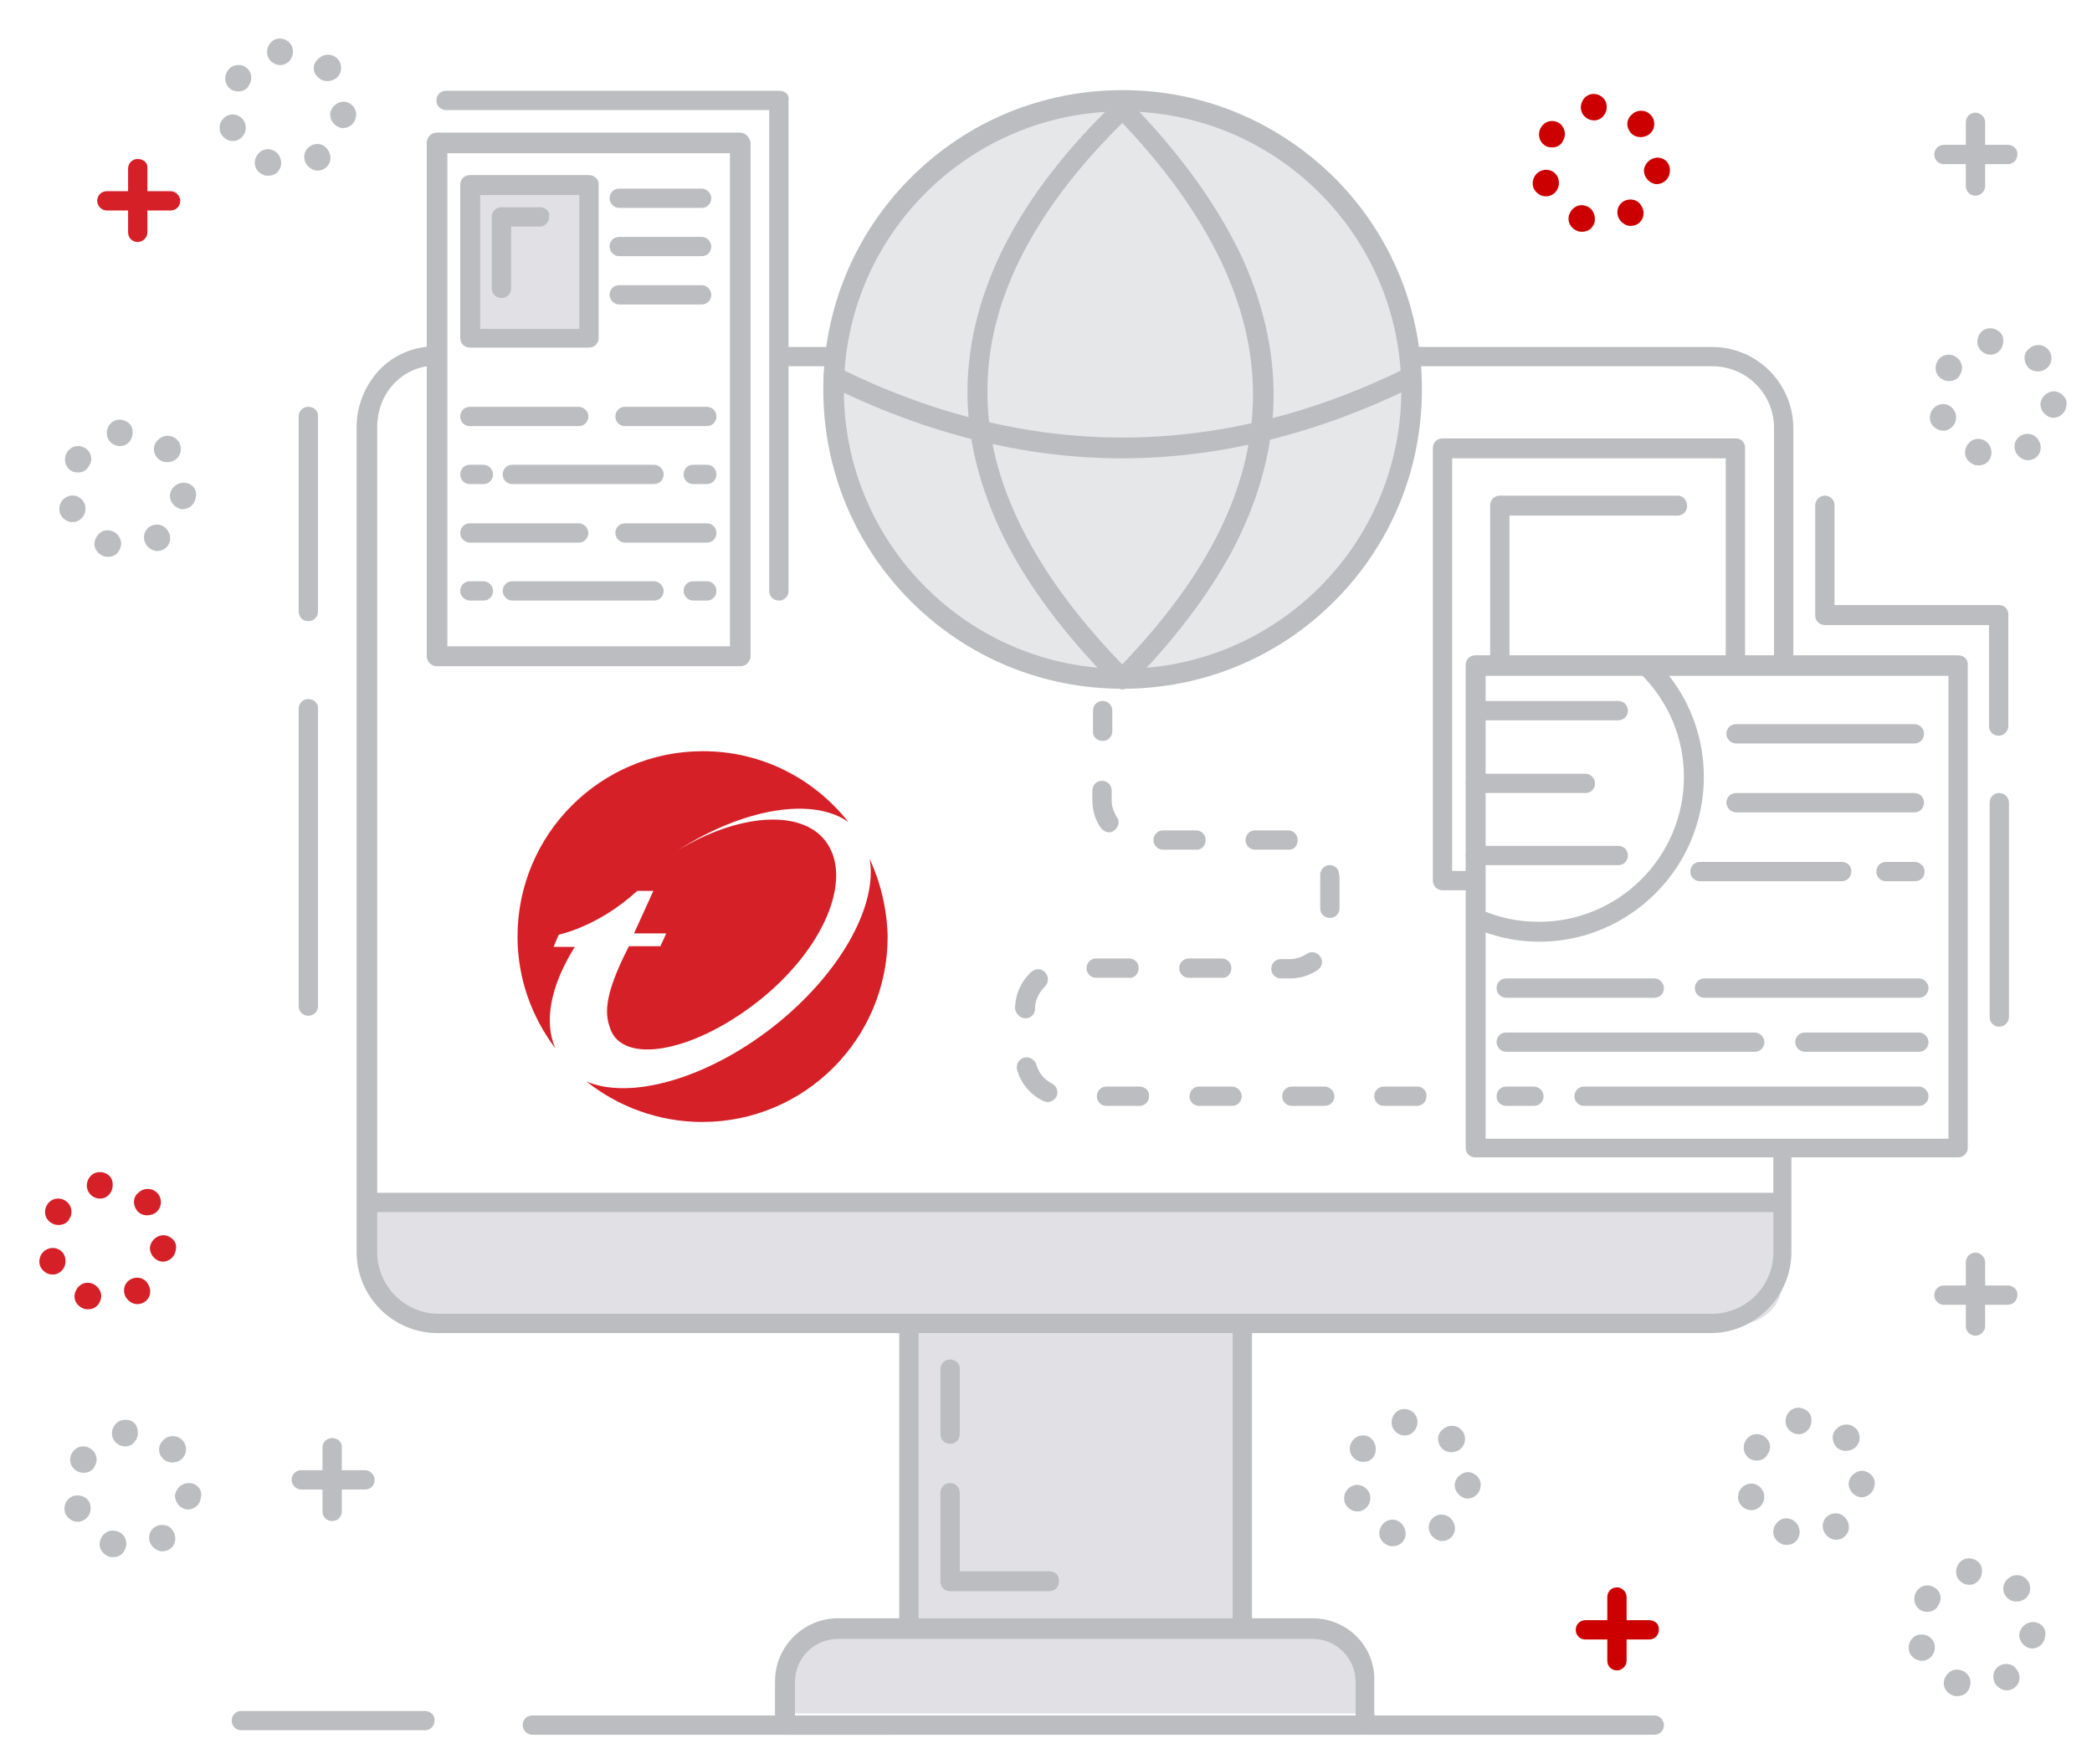 <?xml version="1.0" encoding="utf-8"?>
<!-- Generator: Adobe Illustrator 23.0.4, SVG Export Plug-In . SVG Version: 6.00 Build 0)  -->
<svg version="1.1" id="Layer_1" xmlns="http://www.w3.org/2000/svg" xmlns:xlink="http://www.w3.org/1999/xlink" x="0px" y="0px"
	 width="325px" height="274px" viewBox="0 0 325 274" enable-background="new 0 0 325 274" xml:space="preserve">
<g>
	<g>
		<rect x="73" y="28.8" fill="#E1E1E5" width="18.5" height="23.8"/>
	</g>
	<g>
		<circle fill="#E6E7E8" cx="174.4" cy="60.5" r="44.9"/>
	</g>
	<g>
		<path fill="#E1E1E5" d="M58.1,199.2c0,3.5,2.9,6.4,6.4,6.4h206c3.5,0,6.4-2.9,6.4-6.4v-11.5H58.1V199.2z"/>
	</g>
	<g>
		<rect x="142" y="207.1" fill="#E1E1E5" width="51.6" height="44.6"/>
	</g>
	<g>
		<path fill="#E1E1E5" d="M204.6,251.7h-73.7c-4.5,0-8.1,3.6-8.1,8.1v6.4h90v-6.4C212.8,255.3,209.1,251.7,204.6,251.7z"/>
	</g>
	<g>
		<path fill="#BCBDC0" d="M303.8,55.4c-1-0.6-2.2-0.3-2.8,0.7c-0.6,1-0.3,2.2,0.7,2.8c0.3,0.2,0.7,0.3,1.1,0.3c0.7,0,1.4-0.3,1.7-1
			C305.1,57.3,304.8,56,303.8,55.4z"/>
		<path fill="#BCBDC0" d="M301.2,62.9c-1.1,0.4-1.6,1.5-1.3,2.6c0.3,0.8,1.1,1.4,1.9,1.4c0.2,0,0.5,0,0.7-0.1
			c1.1-0.4,1.6-1.5,1.3-2.6C303.4,63.1,302.3,62.5,301.2,62.9z"/>
		<path fill="#BCBDC0" d="M315.1,57.1C315.1,57.1,315.1,57.1,315.1,57.1c0.4,0.4,0.9,0.6,1.5,0.6c0.5,0,1.1-0.2,1.5-0.6
			c0.8-0.8,0.8-2.1,0-2.9c0,0,0,0,0,0c0,0,0,0,0,0c0,0,0,0,0,0c-0.8-0.8-2.1-0.8-2.9,0C314.3,54.9,314.3,56.2,315.1,57.1
			C315.1,57,315.1,57,315.1,57.1z"/>
		<path fill="#BCBDC0" d="M319.3,60.8c-1.1-0.1-2.1,0.7-2.3,1.8c-0.1,1.1,0.7,2.1,1.8,2.3c0.1,0,0.2,0,0.2,0c1,0,1.9-0.8,2-1.8
			C321.3,62,320.4,61,319.3,60.8z"/>
		<path fill="#BCBDC0" d="M313.9,67.7L313.9,67.7c-1,0.6-1.2,1.9-0.6,2.8c0.4,0.6,1.1,1,1.7,1c0.4,0,0.8-0.1,1.1-0.3
			c1-0.6,1.2-1.9,0.6-2.8C316.1,67.4,314.9,67.1,313.9,67.7z"/>
		<path fill="#BCBDC0" d="M308,68.3c-1.1-0.4-2.2,0.2-2.6,1.3c-0.4,1.1,0.2,2.2,1.3,2.6c0.2,0.1,0.5,0.1,0.7,0.1
			c0.9,0,1.6-0.5,1.9-1.4C309.6,69.9,309.1,68.7,308,68.3z"/>
		<path fill="#BCBDC0" d="M309,51c-1.1,0.1-1.9,1.1-1.8,2.3c0.1,1,1,1.8,2,1.8c0.1,0,0.2,0,0.2,0h0c1.1-0.1,1.9-1.1,1.8-2.3
			C311.2,51.7,310.1,50.9,309,51z"/>
	</g>
	<g>
		<path fill="#CC0000" d="M242.2,19.1c-1-0.6-2.2-0.3-2.8,0.7c-0.6,1-0.3,2.2,0.6,2.8c0.3,0.2,0.7,0.3,1.1,0.3c0.7,0,1.4-0.3,1.7-1
			C243.4,20.9,243.1,19.7,242.2,19.1z"/>
		<path fill="#CC0000" d="M253.4,20.7c0.4,0.4,0.9,0.6,1.5,0.6c0.5,0,1.1-0.2,1.5-0.6c0.8-0.8,0.8-2.1,0-2.9c0,0,0,0,0,0
			c0,0,0,0,0,0c-0.8-0.8-2.1-0.8-2.9,0C252.6,18.6,252.6,19.8,253.4,20.7C253.4,20.7,253.4,20.7,253.4,20.7z"/>
		<path fill="#CC0000" d="M239.5,26.5c-1.1,0.4-1.6,1.5-1.3,2.6c0.3,0.8,1.1,1.4,1.9,1.4c0.2,0,0.5,0,0.7-0.1
			c1.1-0.4,1.6-1.5,1.3-2.6C241.8,26.7,240.6,26.1,239.5,26.5z"/>
		<path fill="#CC0000" d="M246.4,32c-1.1-0.4-2.2,0.2-2.6,1.3c-0.4,1.1,0.2,2.2,1.3,2.6c0.2,0.1,0.5,0.1,0.7,0.1
			c0.9,0,1.6-0.5,1.9-1.4C248,33.5,247.4,32.3,246.4,32z"/>
		<path fill="#CC0000" d="M247.4,14.6c-1.1,0.1-1.9,1.1-1.8,2.3c0.1,1,1,1.8,2,1.8c0.1,0,0.2,0,0.2,0c1.1-0.1,1.9-1.1,1.8-2.3
			C249.5,15.3,248.5,14.5,247.4,14.6z"/>
		<path fill="#CC0000" d="M257.7,24.5c-1.1-0.1-2.1,0.7-2.3,1.8c-0.1,1.1,0.7,2.1,1.8,2.3c0.1,0,0.2,0,0.2,0c1,0,1.9-0.8,2-1.8
			C259.6,25.6,258.8,24.6,257.7,24.5z"/>
		<path fill="#CC0000" d="M252.2,31.3L252.2,31.3c-1,0.6-1.2,1.9-0.6,2.8c0.4,0.6,1.1,1,1.7,1c0.4,0,0.8-0.1,1.1-0.3
			c1-0.6,1.2-1.9,0.6-2.8C254.5,31,253.2,30.7,252.2,31.3z"/>
	</g>
	<g>
		<path fill="#BCBDC0" d="M38.1,10.4c-1-0.6-2.2-0.3-2.8,0.7c-0.6,1-0.3,2.2,0.6,2.8c0.3,0.2,0.7,0.3,1.1,0.3c0.7,0,1.4-0.3,1.7-1
			C39.3,12.3,39.1,11,38.1,10.4z"/>
		<path fill="#BCBDC0" d="M35.5,17.9c-1.1,0.4-1.6,1.5-1.3,2.6c0.3,0.8,1.1,1.4,1.9,1.4c0.2,0,0.5,0,0.7-0.1
			c1.1-0.4,1.6-1.5,1.3-2.6C37.7,18.1,36.5,17.5,35.5,17.9z"/>
		<path fill="#BCBDC0" d="M49.4,12C49.4,12,49.4,12,49.4,12c0.4,0.4,0.9,0.6,1.5,0.6c0.5,0,1.1-0.2,1.5-0.6c0.8-0.8,0.8-2.1,0-2.9
			c0,0,0,0,0,0c0,0,0,0,0,0c-0.8-0.8-2.1-0.8-2.9,0C48.5,9.9,48.5,11.2,49.4,12C49.4,12,49.4,12,49.4,12z"/>
		<path fill="#BCBDC0" d="M43.3,6c-1.1,0.1-1.9,1.1-1.8,2.3c0.1,1,1,1.8,2,1.8c0.1,0,0.2,0,0.2,0c1.1-0.1,1.9-1.1,1.8-2.3
			C45.4,6.7,44.4,5.9,43.3,6z"/>
		<path fill="#BCBDC0" d="M53.6,15.8c-1.1-0.1-2.1,0.7-2.3,1.8h0c-0.1,1.1,0.7,2.1,1.8,2.3c0.1,0,0.2,0,0.2,0c1,0,1.9-0.8,2-1.8
			C55.5,17,54.7,16,53.6,15.8z"/>
		<path fill="#BCBDC0" d="M42.3,23.3c-1.1-0.4-2.2,0.2-2.6,1.3c-0.4,1.1,0.2,2.2,1.3,2.6c0.2,0.1,0.5,0.1,0.7,0.1
			c0.9,0,1.6-0.5,1.9-1.4C43.9,24.9,43.4,23.7,42.3,23.3z"/>
		<path fill="#BCBDC0" d="M48.2,22.7L48.2,22.7c-1,0.6-1.2,1.9-0.6,2.8c0.4,0.6,1.1,1,1.7,1c0.4,0,0.8-0.1,1.1-0.3
			c1-0.6,1.2-1.9,0.6-2.8C50.4,22.3,49.1,22.1,48.2,22.7z"/>
	</g>
	<g>
		<path fill="#BCBDC0" d="M13.2,69.6c-1-0.6-2.2-0.3-2.8,0.7c-0.6,1-0.3,2.2,0.6,2.8c0.3,0.2,0.7,0.3,1.1,0.3c0.7,0,1.4-0.3,1.7-1
			C14.5,71.5,14.2,70.2,13.2,69.6z"/>
		<path fill="#BCBDC0" d="M10.6,77.1c-1.1,0.4-1.6,1.5-1.3,2.6c0.3,0.8,1.1,1.4,1.9,1.4c0.2,0,0.5,0,0.7-0.1
			c1.1-0.4,1.6-1.5,1.3-2.6C12.8,77.3,11.7,76.7,10.6,77.1z"/>
		<path fill="#BCBDC0" d="M24.5,71.2C24.5,71.2,24.5,71.2,24.5,71.2C24.5,71.2,24.5,71.2,24.5,71.2c0.4,0.4,0.9,0.6,1.5,0.6
			c0.5,0,1.1-0.2,1.5-0.6c0.8-0.8,0.8-2.1,0-2.9c0,0,0,0,0,0c0,0,0,0,0,0c-0.8-0.8-2.1-0.8-2.9,0C23.7,69.1,23.7,70.4,24.5,71.2
			C24.5,71.2,24.5,71.2,24.5,71.2z"/>
		<path fill="#BCBDC0" d="M17.4,82.5c-1.1-0.4-2.2,0.2-2.6,1.3c-0.4,1.1,0.2,2.2,1.3,2.6c0.2,0.1,0.5,0.1,0.7,0.1
			c0.9,0,1.6-0.5,1.9-1.4C19.1,84.1,18.5,82.9,17.4,82.5z"/>
		<path fill="#BCBDC0" d="M28.7,75c-1.1-0.1-2.1,0.7-2.3,1.8c-0.1,1.1,0.7,2.1,1.8,2.3c0.1,0,0.2,0,0.2,0c1,0,1.9-0.8,2-1.8
			C30.7,76.1,29.9,75.1,28.7,75z"/>
		<path fill="#BCBDC0" d="M18.4,65.2c-1.1,0.1-1.9,1.1-1.8,2.3c0.1,1,1,1.8,2,1.8c0.1,0,0.2,0,0.2,0c1.1-0.1,1.9-1.1,1.8-2.3
			C20.6,65.9,19.5,65.1,18.4,65.2z"/>
		<path fill="#BCBDC0" d="M23.3,81.8c-1,0.6-1.2,1.9-0.6,2.8c0.4,0.6,1.1,1,1.7,1c0.4,0,0.8-0.1,1.1-0.3c1-0.6,1.2-1.9,0.6-2.8
			C25.5,81.5,24.3,81.2,23.3,81.8z"/>
	</g>
	<g>
		<path fill="#BCBDC0" d="M210.2,230.8c-1.1,0.4-1.6,1.5-1.3,2.6c0.3,0.8,1.1,1.4,1.9,1.4c0.2,0,0.5,0,0.7-0.1
			c1.1-0.4,1.6-1.5,1.3-2.6C212.4,231,211.2,230.4,210.2,230.8z"/>
		<path fill="#BCBDC0" d="M212.8,223.3c-1-0.6-2.2-0.3-2.8,0.7c-0.6,1-0.3,2.2,0.7,2.8c0.3,0.2,0.7,0.3,1.1,0.3c0.7,0,1.4-0.3,1.7-1
			C214,225.2,213.7,223.9,212.8,223.3z"/>
		<path fill="#BCBDC0" d="M224,225c0.4,0.4,0.9,0.6,1.5,0.6c0.5,0,1.1-0.2,1.5-0.6c0.8-0.8,0.8-2.1,0-2.9c0,0,0,0,0,0c0,0,0,0,0,0
			c0,0,0,0,0,0c-0.8-0.8-2.1-0.8-2.9,0C223.2,222.8,223.2,224.1,224,225C224,224.9,224,224.9,224,225z"/>
		<path fill="#BCBDC0" d="M218,218.9c-1.1,0.1-1.9,1.1-1.8,2.3c0.1,1,1,1.8,2,1.8c0.1,0,0.2,0,0.2,0c1.1-0.1,1.9-1.1,1.8-2.3
			C220.1,219.6,219.1,218.8,218,218.9z"/>
		<path fill="#BCBDC0" d="M217,236.2c-1.1-0.4-2.2,0.2-2.6,1.3c-0.4,1.1,0.2,2.2,1.3,2.6c0.2,0.1,0.5,0.1,0.7,0.1
			c0.9,0,1.6-0.5,1.9-1.4C218.6,237.8,218,236.6,217,236.2z"/>
		<path fill="#BCBDC0" d="M228.3,228.7c-1.1-0.1-2.1,0.7-2.3,1.8c-0.1,1.1,0.7,2.1,1.8,2.3c0.1,0,0.2,0,0.2,0c1,0,1.9-0.8,2-1.8
			C230.2,229.9,229.4,228.9,228.3,228.7z"/>
		<path fill="#BCBDC0" d="M222.9,235.6c-1,0.6-1.2,1.9-0.6,2.8c0.4,0.6,1.1,1,1.7,1c0.4,0,0.8-0.1,1.1-0.3c1-0.6,1.2-1.9,0.6-2.8
			C225.1,235.3,223.8,235,222.9,235.6z"/>
	</g>
	<g>
		<path fill="#BCBDC0" d="M300.5,246.6c-1-0.6-2.2-0.3-2.8,0.7c-0.6,1-0.3,2.2,0.6,2.8c0.3,0.2,0.7,0.3,1.1,0.3c0.7,0,1.4-0.3,1.7-1
			C301.8,248.4,301.5,247.2,300.5,246.6z"/>
		<path fill="#BCBDC0" d="M297.9,254c-1.1,0.4-1.6,1.5-1.3,2.6c0.3,0.8,1.1,1.4,1.9,1.4c0.2,0,0.5,0,0.7-0.1
			c1.1-0.4,1.6-1.5,1.3-2.6C300.1,254.2,299,253.7,297.9,254z"/>
		<path fill="#BCBDC0" d="M316,252c-1.1-0.1-2.1,0.7-2.3,1.8h0c-0.1,1.1,0.7,2.1,1.8,2.3c0.1,0,0.2,0,0.2,0c1,0,1.9-0.8,2-1.8
			C318,253.1,317.2,252.1,316,252z"/>
		<path fill="#BCBDC0" d="M311.8,248.2c0.4,0.4,0.9,0.6,1.5,0.6c0.5,0,1.1-0.2,1.5-0.6c0.8-0.8,0.8-2.1,0-2.9c0,0,0,0,0,0
			c0,0,0,0,0,0c-0.8-0.8-2.1-0.8-2.9,0C311,246.1,311,247.4,311.8,248.2C311.8,248.2,311.8,248.2,311.8,248.2z"/>
		<path fill="#BCBDC0" d="M310.6,258.8c-1,0.6-1.2,1.9-0.6,2.8c0.4,0.6,1.1,1,1.7,1c0.4,0,0.8-0.1,1.1-0.3c1-0.6,1.2-1.9,0.6-2.8
			C312.8,258.5,311.6,258.2,310.6,258.8z"/>
		<path fill="#BCBDC0" d="M304.7,259.5L304.7,259.5c-1.1-0.4-2.2,0.2-2.6,1.3c-0.4,1.1,0.2,2.2,1.3,2.6c0.2,0.1,0.5,0.1,0.7,0.1
			c0.9,0,1.6-0.5,1.9-1.4C306.4,261,305.8,259.8,304.7,259.5z"/>
		<path fill="#BCBDC0" d="M305.7,242.1c-1.1,0.1-1.9,1.1-1.8,2.3c0.1,1,1,1.8,2,1.8c0.1,0,0.2,0,0.2,0h0c1.1-0.1,1.9-1.1,1.8-2.3
			C307.9,242.8,306.8,242,305.7,242.1z"/>
	</g>
	<g>
		<path fill="#BCBDC0" d="M271.4,230.6c-1.1,0.4-1.6,1.5-1.3,2.6c0.3,0.8,1.1,1.4,1.9,1.4c0.2,0,0.5,0,0.7-0.1
			c1.1-0.4,1.6-1.5,1.3-2.6C273.6,230.8,272.5,230.2,271.4,230.6z"/>
		<path fill="#BCBDC0" d="M278.2,236c-1.1-0.4-2.2,0.2-2.6,1.3c-0.4,1.1,0.2,2.2,1.3,2.6c0.2,0.1,0.5,0.1,0.7,0.1
			c0.9,0,1.6-0.5,1.9-1.4C279.8,237.6,279.3,236.4,278.2,236z"/>
		<path fill="#BCBDC0" d="M285.3,224.8c0.4,0.4,0.9,0.6,1.5,0.6c0.5,0,1.1-0.2,1.5-0.6c0.8-0.8,0.8-2.1,0-2.9c0,0,0,0,0,0
			c0,0,0,0,0,0c-0.8-0.8-2.1-0.8-2.9,0C284.5,222.6,284.5,223.9,285.3,224.8C285.3,224.7,285.3,224.8,285.3,224.8z"/>
		<path fill="#BCBDC0" d="M274,223.1c-1-0.6-2.2-0.3-2.8,0.7c-0.6,1-0.3,2.2,0.6,2.8c0.3,0.2,0.7,0.3,1.1,0.3c0.7,0,1.4-0.3,1.7-1
			C275.3,225,275,223.7,274,223.1z"/>
		<path fill="#BCBDC0" d="M289.5,228.5c-1.1-0.1-2.1,0.7-2.3,1.8c-0.1,1.1,0.7,2.1,1.8,2.3c0.1,0,0.2,0,0.2,0c1,0,1.9-0.8,2-1.8
			C291.5,229.7,290.6,228.7,289.5,228.5z"/>
		<path fill="#BCBDC0" d="M279.2,218.7c-1.1,0.1-1.9,1.1-1.8,2.3c0.1,1,1,1.8,2,1.8c0.1,0,0.2,0,0.2,0c1.1-0.1,1.9-1.1,1.8-2.3
			C281.4,219.4,280.3,218.6,279.2,218.7z"/>
		<path fill="#BCBDC0" d="M284.1,235.4L284.1,235.4c-1,0.6-1.2,1.9-0.6,2.8c0.4,0.6,1.1,1,1.7,1c0.4,0,0.8-0.1,1.1-0.3
			c1-0.6,1.2-1.9,0.6-2.8C286.3,235.1,285.1,234.8,284.1,235.4z"/>
	</g>
	<g>
		<path fill="#BCBDC0" d="M14,225c-1-0.6-2.2-0.3-2.8,0.7c-0.6,1-0.3,2.2,0.7,2.8c0.3,0.2,0.7,0.3,1.1,0.3c0.7,0,1.4-0.3,1.7-1
			C15.3,226.8,15,225.6,14,225z"/>
		<path fill="#BCBDC0" d="M25.3,226.6C25.3,226.6,25.3,226.6,25.3,226.6c0.4,0.4,0.9,0.6,1.5,0.6c0.5,0,1.1-0.2,1.5-0.6
			c0.8-0.8,0.8-2.1,0-2.9c0,0,0,0,0,0c0,0,0,0,0,0c-0.8-0.8-2.1-0.8-2.9,0C24.5,224.5,24.5,225.8,25.3,226.6
			C25.3,226.6,25.3,226.6,25.3,226.6z"/>
		<path fill="#BCBDC0" d="M11.4,232.4c-1.1,0.4-1.6,1.5-1.3,2.6c0.3,0.8,1.1,1.4,1.9,1.4c0.2,0,0.5,0,0.7-0.1
			c1.1-0.4,1.6-1.5,1.3-2.6C13.7,232.6,12.5,232.1,11.4,232.4z"/>
		<path fill="#BCBDC0" d="M18.2,237.9c-1.1-0.4-2.2,0.2-2.6,1.3c-0.4,1.1,0.2,2.2,1.3,2.6c0.2,0.1,0.5,0.1,0.7,0.1
			c0.9,0,1.6-0.5,1.9-1.4C19.9,239.4,19.3,238.2,18.2,237.9z"/>
		<path fill="#BCBDC0" d="M29.5,230.4c-1.1-0.1-2.1,0.7-2.3,1.8c-0.1,1.1,0.7,2.1,1.8,2.3c0.1,0,0.2,0,0.2,0c1,0,1.9-0.8,2-1.8
			C31.5,231.5,30.7,230.5,29.5,230.4z"/>
		<path fill="#BCBDC0" d="M24.1,237.2c-1,0.6-1.2,1.9-0.6,2.8c0.4,0.6,1.1,1,1.7,1c0.4,0,0.8-0.1,1.1-0.3c1-0.6,1.2-1.9,0.6-2.8
			C26.4,236.9,25.1,236.6,24.1,237.2z"/>
		<path fill="#BCBDC0" d="M19.2,220.6c-1.1,0.1-1.9,1.1-1.8,2.3c0.1,1,1,1.8,2,1.8c0.1,0,0.2,0,0.2,0h0c1.1-0.1,1.9-1.1,1.8-2.3
			C21.4,221.2,20.4,220.4,19.2,220.6z"/>
	</g>
	<g>
		<path fill="#D62027" d="M7.5,194c-1.1,0.4-1.6,1.5-1.3,2.6c0.3,0.8,1.1,1.4,1.9,1.4c0.2,0,0.5,0,0.7-0.1c1.1-0.4,1.6-1.5,1.3-2.6
			C9.8,194.2,8.6,193.6,7.5,194z"/>
		<path fill="#D62027" d="M21.4,188.2C21.4,188.2,21.4,188.2,21.4,188.2c0.4,0.4,0.9,0.6,1.5,0.6c0.5,0,1.1-0.2,1.5-0.6
			c0.8-0.8,0.8-2.1,0-2.9c0,0,0,0,0,0c0,0,0,0,0,0c-0.8-0.8-2.1-0.8-2.9,0C20.6,186,20.6,187.3,21.4,188.2
			C21.4,188.2,21.4,188.2,21.4,188.2z"/>
		<path fill="#D62027" d="M10.1,186.5c-1-0.6-2.2-0.3-2.8,0.7c-0.6,1-0.3,2.2,0.7,2.8c0.3,0.2,0.7,0.3,1.1,0.3c0.7,0,1.4-0.3,1.7-1
			C11.4,188.4,11.1,187.1,10.1,186.5z"/>
		<path fill="#D62027" d="M25.6,191.9c-1.1-0.1-2.1,0.7-2.3,1.8c-0.1,1.1,0.7,2.1,1.8,2.3c0.1,0,0.2,0,0.2,0c1,0,1.9-0.8,2-1.8
			C27.6,193.1,26.8,192.1,25.6,191.9z"/>
		<path fill="#D62027" d="M20.2,198.8L20.2,198.8c-1,0.6-1.2,1.9-0.6,2.8c0.4,0.6,1.1,1,1.7,1c0.4,0,0.8-0.1,1.1-0.3
			c1-0.6,1.2-1.9,0.6-2.8C22.5,198.5,21.2,198.2,20.2,198.8z"/>
		<path fill="#D62027" d="M15.3,182.1c-1.1,0.1-1.9,1.1-1.8,2.3c0.1,1,1,1.8,2,1.8c0.1,0,0.2,0,0.2,0h0c1.1-0.1,1.9-1.1,1.8-2.3
			C17.5,182.8,16.5,182,15.3,182.1z"/>
		<path fill="#D62027" d="M14.3,199.4c-1.1-0.4-2.2,0.2-2.6,1.3c-0.4,1.1,0.2,2.2,1.3,2.6c0.2,0.1,0.5,0.1,0.7,0.1
			c0.9,0,1.6-0.5,1.9-1.4C16,201,15.4,199.8,14.3,199.4z"/>
	</g>
	<g>
		<g>
			<path fill="#BCBDC0" d="M306.9,17.5c-0.9,0-1.5,0.7-1.5,1.5v9.9c0,0.9,0.7,1.5,1.5,1.5s1.5-0.7,1.5-1.5V19
				C308.4,18.2,307.7,17.5,306.9,17.5z"/>
		</g>
		<g>
			<path fill="#BCBDC0" d="M311.9,22.5h-9.9c-0.9,0-1.5,0.7-1.5,1.5c0,0.9,0.7,1.5,1.5,1.5h9.9c0.9,0,1.5-0.7,1.5-1.5
				C313.5,23.2,312.8,22.5,311.9,22.5z"/>
		</g>
	</g>
	<g>
		<g>
			<path fill="#BCBDC0" d="M51.6,223.4c-0.9,0-1.5,0.7-1.5,1.5v9.9c0,0.9,0.7,1.5,1.5,1.5c0.9,0,1.5-0.7,1.5-1.5v-9.9
				C53.2,224.1,52.5,223.4,51.6,223.4z"/>
		</g>
		<g>
			<path fill="#BCBDC0" d="M56.7,228.4h-9.9c-0.9,0-1.5,0.7-1.5,1.5s0.7,1.5,1.5,1.5h9.9c0.9,0,1.5-0.7,1.5-1.5
				S57.5,228.4,56.7,228.4z"/>
		</g>
	</g>
	<g>
		<g>
			<path fill="#D62027" d="M21.4,24.7c-0.9,0-1.5,0.7-1.5,1.5v9.9c0,0.9,0.7,1.5,1.5,1.5s1.5-0.7,1.5-1.5v-9.9
				C23,25.3,22.3,24.7,21.4,24.7z"/>
		</g>
		<g>
			<path fill="#D62027" d="M26.5,29.7h-9.9c-0.9,0-1.5,0.7-1.5,1.5s0.7,1.5,1.5,1.5h9.9c0.9,0,1.5-0.7,1.5-1.5S27.3,29.7,26.5,29.7z
				"/>
		</g>
	</g>
	<g>
		<g>
			<path fill="#CC0000" d="M251.2,246.6c-0.9,0-1.5,0.7-1.5,1.5v9.9c0,0.9,0.7,1.5,1.5,1.5s1.5-0.7,1.5-1.5v-9.9
				C252.7,247.3,252,246.6,251.2,246.6z"/>
		</g>
		<g>
			<path fill="#CC0000" d="M256.2,251.7h-9.9c-0.9,0-1.5,0.7-1.5,1.5c0,0.9,0.7,1.5,1.5,1.5h9.9c0.9,0,1.5-0.7,1.5-1.5
				C257.8,252.3,257.1,251.7,256.2,251.7z"/>
		</g>
	</g>
	<g>
		<g>
			<path fill="#BCBDC0" d="M306.9,194.6c-0.9,0-1.5,0.7-1.5,1.5v9.9c0,0.9,0.7,1.5,1.5,1.5s1.5-0.7,1.5-1.5v-9.9
				C308.4,195.3,307.7,194.6,306.9,194.6z"/>
		</g>
		<g>
			<path fill="#BCBDC0" d="M311.9,199.7h-9.9c-0.9,0-1.5,0.7-1.5,1.5c0,0.9,0.7,1.5,1.5,1.5h9.9c0.9,0,1.5-0.7,1.5-1.5
				C313.5,200.4,312.8,199.7,311.9,199.7z"/>
		</g>
	</g>
	<g>
		<path fill="#BCBDC0" d="M251.4,108.9h-22c-0.9,0-1.5,0.7-1.5,1.5c0,0.9,0.7,1.5,1.5,1.5h22c0.9,0,1.5-0.7,1.5-1.5
			C252.9,109.6,252.3,108.9,251.4,108.9z"/>
	</g>
	<g>
		<path fill="#BCBDC0" d="M297.4,112.5h-27.7c-0.9,0-1.5,0.7-1.5,1.5s0.7,1.5,1.5,1.5h27.7c0.9,0,1.5-0.7,1.5-1.5
			S298.3,112.5,297.4,112.5z"/>
	</g>
	<g>
		<g>
			<path fill="#BCBDC0" d="M174.4,14c-12.4,0-24.1,4.8-32.9,13.6c-8.8,8.8-13.6,20.5-13.6,32.9s4.8,24.1,13.6,32.9
				c8.8,8.8,20.5,13.6,32.9,13.6c12.4,0,24.1-4.8,32.9-13.6c8.8-8.8,13.6-20.5,13.6-32.9s-4.8-24.1-13.6-32.9
				C198.5,18.9,186.9,14,174.4,14z M174.4,103.9c-23.9,0-43.3-19.4-43.3-43.3s19.4-43.3,43.3-43.3s43.3,19.4,43.3,43.3
				S198.3,103.9,174.4,103.9z"/>
		</g>
		<g>
			<path fill="#BCBDC0" d="M153.4,60.4c0.1-14.1,7.5-28.4,22.1-42.4c0.6-0.6,0.6-1.6,0-2.2c-0.6-0.6-1.6-0.6-2.2,0
				c-7.6,7.3-13.3,14.7-17.1,22.1c-3.8,7.4-5.8,15-5.9,22.5c-0.1,7.7,1.9,15.5,5.7,23.2c3.8,7.6,9.6,15.3,17.3,23
				c0.3,0.3,0.7,0.5,1.1,0.5c0.4,0,0.8-0.2,1.1-0.5c0.6-0.6,0.6-1.6,0-2.2C160.7,89.5,153.2,74.7,153.4,60.4z"/>
		</g>
		<g>
			<path fill="#BCBDC0" d="M175.5,15.8c-0.6-0.6-1.6-0.6-2.2,0c-0.6,0.6-0.6,1.6,0,2.2c14.9,15.3,22.1,30.6,21.3,45.5
				c-0.7,13.6-7.7,26.9-21.3,40.8c-0.6,0.6-0.6,1.6,0,2.2c0.3,0.3,0.7,0.5,1.1,0.5c0.4,0,0.8-0.2,1.1-0.5
				c6.8-6.9,12.1-13.9,15.8-20.7c3.9-7.3,6.1-14.8,6.5-22.1c0.4-7.8-1.2-15.6-4.7-23.4C189.3,32.1,183.4,23.9,175.5,15.8z"/>
		</g>
		<g>
			<path fill="#BCBDC0" d="M218.6,57.1c-29.4,14.5-59.1,14.5-88.4,0c-0.8-0.4-1.7-0.1-2.1,0.7c-0.4,0.8-0.1,1.7,0.7,2.1
				c15.1,7.5,30.4,11.3,45.5,11.3c0,0,0,0,0,0c15.1,0,30.5-3.8,45.6-11.3c0.8-0.4,1.1-1.3,0.7-2.1C220.3,57,219.4,56.7,218.6,57.1z"
				/>
		</g>
	</g>
	<g>
		<path fill="#BCBDC0" d="M66,265.8H37.5c-0.9,0-1.5,0.7-1.5,1.5c0,0.9,0.7,1.5,1.5,1.5H66c0.9,0,1.5-0.7,1.5-1.5
			C67.6,266.5,66.9,265.8,66,265.8z"/>
	</g>
	<g>
		<path fill="#BCBDC0" d="M138.7,266.5h-56c-0.9,0-1.5,0.7-1.5,1.5s0.7,1.5,1.5,1.5h56c0.9,0,1.5-0.7,1.5-1.5
			S139.5,266.5,138.7,266.5z"/>
	</g>
	<g>
		<path fill="#BCBDC0" d="M257,266.5h-44.8c-0.9,0-1.5,0.7-1.5,1.5s0.7,1.5,1.5,1.5H257c0.9,0,1.5-0.7,1.5-1.5
			S257.8,266.5,257,266.5z"/>
	</g>
	<g>
		<g>
			<g>
				<g>
					<path fill="#BCBDC0" d="M274.9,57.6c-2.4-2.4-5.6-3.7-8.9-3.7l-45.7,0c-0.9,0-1.5,0.7-1.5,1.5c0,0.9,0.7,1.5,1.5,1.5l45.7,0
						c2.6,0,5,1,6.8,2.8c1.8,1.8,2.8,4.2,2.8,6.8l0,35.3c0,0.9,0.7,1.5,1.5,1.5c0.9,0,1.5-0.7,1.5-1.5l0-35.3
						C278.6,63.1,277.2,59.9,274.9,57.6z"/>
				</g>
				<g>
					<path fill="#BCBDC0" d="M128.6,53.9l-6,0c-0.9,0-1.5,0.7-1.5,1.5c0,0.9,0.7,1.5,1.5,1.5l6,0c0.9,0,1.5-0.7,1.5-1.5
						C130.1,54.5,129.4,53.9,128.6,53.9z"/>
				</g>
				<g>
					<path fill="#BCBDC0" d="M277,178c-0.9,0-1.5,0.7-1.5,1.5l0,15c0,2.6-1,5-2.8,6.8c-1.8,1.8-4.2,2.8-6.8,2.8l-197.7,0
						c-5.3,0-9.6-4.3-9.6-9.6l0-128.1c0-2.6,0.9-5,2.6-6.8c1.7-1.8,4-2.8,6.5-2.8c0.9,0,1.5-0.7,1.5-1.5c0-0.9-0.7-1.5-1.5-1.5
						c-3.4,0-6.5,1.3-8.8,3.7c-2.2,2.4-3.5,5.5-3.5,8.9l0,128.1c0,7,5.7,12.6,12.6,12.6l197.7,0c3.4,0,6.5-1.3,8.9-3.7
						c2.4-2.4,3.7-5.6,3.7-8.9l0-15C278.6,178.7,277.9,178,277,178z"/>
				</g>
				<g>
					<path fill="#BCBDC0" d="M276.6,185.3l-219,0c-0.9,0-1.5,0.7-1.5,1.5c0,0.9,0.7,1.5,1.5,1.5l219,0c0.9,0,1.5-0.7,1.5-1.5
						C278.1,186,277.4,185.3,276.6,185.3z"/>
				</g>
			</g>
			<g>
				<path fill="#BCBDC0" d="M203.9,251.4h-73.7c-5.4,0-9.8,4.4-9.8,9.8v6.8c0,0.9,0.7,1.5,1.5,1.5h90.1c0.9,0,1.5-0.7,1.5-1.5v-6.8
					C213.7,255.8,209.3,251.4,203.9,251.4z M210.6,266.5h-87.1v-5.2c0-3.7,3-6.7,6.7-6.7h73.7c3.7,0,6.7,3,6.7,6.7V266.5z"/>
			</g>
			<g>
				<path fill="#BCBDC0" d="M141.2,205.2c-0.9,0-1.5,0.7-1.5,1.5V253c0,0.9,0.7,1.5,1.5,1.5c0.9,0,1.5-0.7,1.5-1.5v-46.2
					C142.7,205.9,142,205.2,141.2,205.2z"/>
			</g>
			<g>
				<path fill="#BCBDC0" d="M193,205.2c-0.9,0-1.5,0.7-1.5,1.5V253c0,0.9,0.7,1.5,1.5,1.5s1.5-0.7,1.5-1.5v-46.2
					C194.5,205.9,193.9,205.2,193,205.2z"/>
			</g>
		</g>
		<g>
			<path fill="#BCBDC0" d="M147.6,211.2c-0.9,0-1.5,0.7-1.5,1.5v10.1c0,0.9,0.7,1.5,1.5,1.5c0.9,0,1.5-0.7,1.5-1.5v-10.1
				C149.2,211.9,148.5,211.2,147.6,211.2z"/>
		</g>
		<g>
			<path fill="#BCBDC0" d="M163,244.1h-13.9v-12.2c0-0.9-0.7-1.5-1.5-1.5c-0.9,0-1.5,0.7-1.5,1.5v13.8c0,0.9,0.7,1.5,1.5,1.5H163
				c0.9,0,1.5-0.7,1.5-1.5C164.6,244.7,163.9,244.1,163,244.1z"/>
		</g>
	</g>
	<g>
		<path fill="#BCBDC0" d="M163.4,168.3c-1.2-0.6-2-1.6-2.4-2.9c-0.2-0.8-1.1-1.3-1.9-1.1c-0.8,0.2-1.3,1.1-1.1,1.9
			c0.6,2.1,2,3.8,4,4.8c0.2,0.1,0.5,0.2,0.7,0.2c0.6,0,1.1-0.3,1.4-0.8C164.5,169.7,164.2,168.7,163.4,168.3z"/>
		<path fill="#BCBDC0" d="M187.3,130.5c0-0.9-0.7-1.5-1.5-1.5h-5.1c-0.9,0-1.5,0.7-1.5,1.5c0,0.9,0.7,1.5,1.5,1.5h5.1
			C186.6,132.1,187.3,131.4,187.3,130.5z"/>
		<path fill="#BCBDC0" d="M176.9,150.4c0-0.9-0.7-1.5-1.5-1.5h-5.1c-0.9,0-1.5,0.7-1.5,1.5c0,0.9,0.7,1.5,1.5,1.5h5.1
			C176.2,152,176.9,151.3,176.9,150.4z"/>
		<path fill="#BCBDC0" d="M171.3,115.1c0.9,0,1.5-0.7,1.5-1.5v-3.2c0-0.9-0.7-1.5-1.5-1.5c-0.9,0-1.5,0.7-1.5,1.5v3.2
			C169.7,114.4,170.4,115.1,171.3,115.1z"/>
		<path fill="#BCBDC0" d="M172.3,129.3c0.3,0,0.6-0.1,0.8-0.3c0.7-0.5,0.9-1.4,0.4-2.1c-0.5-0.8-0.8-1.6-0.8-2.6v-1.5
			c0-0.9-0.7-1.5-1.5-1.5c-0.9,0-1.5,0.7-1.5,1.5v1.5c0,1.5,0.4,3,1.3,4.3C171.3,129,171.8,129.3,172.3,129.3z"/>
		<path fill="#BCBDC0" d="M159.3,158.2L159.3,158.2c0.9,0,1.5-0.7,1.5-1.5c0-1.3,0.6-2.5,1.5-3.4c0.6-0.6,0.7-1.5,0.1-2.2
			s-1.5-0.7-2.2-0.1c-1.6,1.5-2.5,3.5-2.5,5.7C157.8,157.5,158.5,158.2,159.3,158.2z"/>
		<path fill="#BCBDC0" d="M177,168.8h-5.1c-0.9,0-1.5,0.7-1.5,1.5c0,0.9,0.7,1.5,1.5,1.5h5.1c0.9,0,1.5-0.7,1.5-1.5
			C178.6,169.5,177.9,168.8,177,168.8z"/>
		<path fill="#BCBDC0" d="M205.8,168.8h-5.1c-0.9,0-1.5,0.7-1.5,1.5c0,0.9,0.7,1.5,1.5,1.5h5.1c0.9,0,1.5-0.7,1.5-1.5
			C207.3,169.5,206.6,168.8,205.8,168.8z"/>
		<path fill="#BCBDC0" d="M206.4,134.4c-0.8,0.1-1.4,0.9-1.3,1.7c0,0.2,0,0.4,0,0.6v4.4c0,0.9,0.7,1.5,1.5,1.5
			c0.9,0,1.5-0.7,1.5-1.5v-4.4c0-0.3,0-0.7-0.1-1C208,134.9,207.2,134.3,206.4,134.4z"/>
		<path fill="#BCBDC0" d="M220.2,168.8H215c-0.9,0-1.5,0.7-1.5,1.5c0,0.9,0.7,1.5,1.5,1.5h5.1c0.9,0,1.5-0.7,1.5-1.5
			C221.7,169.5,221,168.8,220.2,168.8z"/>
		<path fill="#BCBDC0" d="M204.7,150.7c0.7-0.5,0.9-1.4,0.4-2.1c-0.5-0.7-1.4-0.9-2.1-0.4c-0.8,0.5-1.7,0.8-2.6,0.8H199
			c-0.9,0-1.5,0.7-1.5,1.5c0,0.9,0.7,1.5,1.5,1.5h1.5C202,152,203.5,151.5,204.7,150.7z"/>
		<path fill="#BCBDC0" d="M191.3,150.4c0-0.9-0.7-1.5-1.5-1.5h-5.1c-0.9,0-1.5,0.7-1.5,1.5c0,0.9,0.7,1.5,1.5,1.5h5.1
			C190.6,152,191.3,151.3,191.3,150.4z"/>
		<path fill="#BCBDC0" d="M191.4,168.8h-5.1c-0.9,0-1.5,0.7-1.5,1.5c0,0.9,0.7,1.5,1.5,1.5h5.1c0.9,0,1.5-0.7,1.5-1.5
			C192.9,169.5,192.2,168.8,191.4,168.8z"/>
		<path fill="#BCBDC0" d="M201.6,130.5c0-0.9-0.7-1.5-1.5-1.5H195c-0.9,0-1.5,0.7-1.5,1.5c0,0.9,0.7,1.5,1.5,1.5h5.1
			C201,132.1,201.6,131.4,201.6,130.5z"/>
	</g>
	<g>
		<path fill="#BCBDC0" d="M47.9,63.2c-0.9,0-1.5,0.7-1.5,1.5V95c0,0.9,0.7,1.5,1.5,1.5c0.9,0,1.5-0.7,1.5-1.5V64.7
			C49.5,63.9,48.8,63.2,47.9,63.2z"/>
	</g>
	<g>
		<path fill="#BCBDC0" d="M47.9,108.6c-0.9,0-1.5,0.7-1.5,1.5v46.2c0,0.9,0.7,1.5,1.5,1.5c0.9,0,1.5-0.7,1.5-1.5v-46.2
			C49.5,109.3,48.8,108.6,47.9,108.6z"/>
	</g>
	<g>
		<g>
			<path fill="#BCBDC0" d="M114.9,20.6H67.9c-0.9,0-1.6,0.7-1.6,1.6v79.7c0,0.9,0.7,1.6,1.6,1.6h47.1c0.9,0,1.6-0.7,1.6-1.6V22.2
				C116.5,21.3,115.8,20.6,114.9,20.6z M113.4,100.4H69.5V23.8h43.9V100.4z"/>
		</g>
		<g>
			<path fill="#BCBDC0" d="M121.1,14.1H69.3c-0.9,0-1.5,0.7-1.5,1.5c0,0.9,0.7,1.5,1.5,1.5h50.2v74.7c0,0.9,0.7,1.5,1.5,1.5
				c0.9,0,1.5-0.7,1.5-1.5V15.6C122.7,14.8,122,14.1,121.1,14.1z"/>
		</g>
		<g>
			<path fill="#BCBDC0" d="M91.5,27.2H73c-0.9,0-1.5,0.7-1.5,1.5v23.8c0,0.9,0.7,1.5,1.5,1.5h18.5c0.9,0,1.5-0.7,1.5-1.5V28.8
				C93.1,27.9,92.4,27.2,91.5,27.2z M90,51.1H74.6V30.3H90V51.1z"/>
		</g>
		<g>
			<path fill="#BCBDC0" d="M83.9,32.2h-6c-0.9,0-1.5,0.7-1.5,1.5v11.1c0,0.9,0.7,1.5,1.5,1.5c0.9,0,1.5-0.7,1.5-1.5v-9.6h4.4
				c0.9,0,1.5-0.7,1.5-1.5C85.5,32.9,84.8,32.2,83.9,32.2z"/>
		</g>
		<g>
			<path fill="#BCBDC0" d="M109,29.3H96.2c-0.9,0-1.5,0.7-1.5,1.5s0.7,1.5,1.5,1.5H109c0.9,0,1.5-0.7,1.5-1.5S109.8,29.3,109,29.3z"
				/>
		</g>
		<g>
			<path fill="#BCBDC0" d="M109,36.8H96.2c-0.9,0-1.5,0.7-1.5,1.5s0.7,1.5,1.5,1.5H109c0.9,0,1.5-0.7,1.5-1.5S109.8,36.8,109,36.8z"
				/>
		</g>
		<g>
			<path fill="#BCBDC0" d="M109,44.3H96.2c-0.9,0-1.5,0.7-1.5,1.5s0.7,1.5,1.5,1.5H109c0.9,0,1.5-0.7,1.5-1.5S109.8,44.3,109,44.3z"
				/>
		</g>
		<g>
			<g>
				<path fill="#BCBDC0" d="M89.9,63.2H73c-0.9,0-1.5,0.7-1.5,1.5c0,0.9,0.7,1.5,1.5,1.5h16.9c0.9,0,1.5-0.7,1.5-1.5
					C91.4,63.9,90.7,63.2,89.9,63.2z"/>
			</g>
			<g>
				<path fill="#BCBDC0" d="M109.8,63.2H97.1c-0.9,0-1.5,0.7-1.5,1.5c0,0.9,0.7,1.5,1.5,1.5h12.7c0.9,0,1.5-0.7,1.5-1.5
					C111.3,63.9,110.7,63.2,109.8,63.2z"/>
			</g>
		</g>
		<g>
			<g>
				<path fill="#BCBDC0" d="M89.9,81.3H73c-0.9,0-1.5,0.7-1.5,1.5s0.7,1.5,1.5,1.5h16.9c0.9,0,1.5-0.7,1.5-1.5S90.7,81.3,89.9,81.3z
					"/>
			</g>
			<g>
				<path fill="#BCBDC0" d="M109.8,81.3H97.1c-0.9,0-1.5,0.7-1.5,1.5s0.7,1.5,1.5,1.5h12.7c0.9,0,1.5-0.7,1.5-1.5
					S110.7,81.3,109.8,81.3z"/>
			</g>
		</g>
		<g>
			<g>
				<path fill="#BCBDC0" d="M75.1,72.2H73c-0.9,0-1.5,0.7-1.5,1.5c0,0.9,0.7,1.5,1.5,1.5h2.1c0.9,0,1.5-0.7,1.5-1.5
					C76.6,72.9,75.9,72.2,75.1,72.2z"/>
			</g>
			<g>
				<path fill="#BCBDC0" d="M101.6,72.2h-22c-0.9,0-1.5,0.7-1.5,1.5c0,0.9,0.7,1.5,1.5,1.5h22c0.9,0,1.5-0.7,1.5-1.5
					C103.1,72.9,102.4,72.2,101.6,72.2z"/>
			</g>
			<g>
				<path fill="#BCBDC0" d="M109.8,72.2h-2.1c-0.9,0-1.5,0.7-1.5,1.5c0,0.9,0.7,1.5,1.5,1.5h2.1c0.9,0,1.5-0.7,1.5-1.5
					C111.3,72.9,110.7,72.2,109.8,72.2z"/>
			</g>
		</g>
		<g>
			<g>
				<path fill="#BCBDC0" d="M75.1,90.3H73c-0.9,0-1.5,0.7-1.5,1.5s0.7,1.5,1.5,1.5h2.1c0.9,0,1.5-0.7,1.5-1.5S75.9,90.3,75.1,90.3z"
					/>
			</g>
			<g>
				<path fill="#BCBDC0" d="M101.6,90.3h-22c-0.9,0-1.5,0.7-1.5,1.5s0.7,1.5,1.5,1.5h22c0.9,0,1.5-0.7,1.5-1.5
					S102.4,90.3,101.6,90.3z"/>
			</g>
			<g>
				<path fill="#BCBDC0" d="M109.8,90.3h-2.1c-0.9,0-1.5,0.7-1.5,1.5s0.7,1.5,1.5,1.5h2.1c0.9,0,1.5-0.7,1.5-1.5
					S110.7,90.3,109.8,90.3z"/>
			</g>
		</g>
	</g>
	<g>
		<g>
			<path fill="#BCBDC0" d="M304.2,101.8h-75c-0.9,0-1.5,0.7-1.5,1.5v75c0,0.9,0.7,1.5,1.5,1.5h75c0.9,0,1.5-0.7,1.5-1.5v-75
				C305.8,102.5,305.1,101.8,304.2,101.8z M302.7,176.9h-71.9v-71.9h71.9V176.9z"/>
		</g>
		<g>
			<path fill="#BCBDC0" d="M254.9,102.5c-0.6,0.6-0.6,1.6,0,2.2c4.3,4.3,6.7,9.9,6.7,16c0,12.4-10.1,22.5-22.5,22.5
				c-3.2,0-6.2-0.6-9.1-1.9c-0.8-0.3-1.7,0-2,0.8c-0.3,0.8,0,1.7,0.8,2c3.3,1.4,6.7,2.2,10.3,2.2c14.1,0,25.6-11.5,25.6-25.6
				c0-6.9-2.7-13.3-7.6-18.2C256.5,101.9,255.5,101.9,254.9,102.5z"/>
		</g>
		<g>
			<path fill="#BCBDC0" d="M246.3,120.2h-17.1c-0.9,0-1.5,0.7-1.5,1.5s0.7,1.5,1.5,1.5h17.1c0.9,0,1.5-0.7,1.5-1.5
				S247.1,120.2,246.3,120.2z"/>
		</g>
		<g>
			<path fill="#BCBDC0" d="M251.4,131.4h-22.2c-0.9,0-1.5,0.7-1.5,1.5c0,0.9,0.7,1.5,1.5,1.5h22.2c0.9,0,1.5-0.7,1.5-1.5
				C252.9,132.1,252.3,131.4,251.4,131.4z"/>
		</g>
		<g>
			<path fill="#BCBDC0" d="M297.4,123.2h-27.7c-0.9,0-1.5,0.7-1.5,1.5s0.7,1.5,1.5,1.5h27.7c0.9,0,1.5-0.7,1.5-1.5
				S298.3,123.2,297.4,123.2z"/>
		</g>
		<g>
			<g>
				<path fill="#BCBDC0" d="M297.4,133.9H293c-0.9,0-1.5,0.7-1.5,1.5c0,0.9,0.7,1.5,1.5,1.5h4.5c0.9,0,1.5-0.7,1.5-1.5
					C299,134.6,298.3,133.9,297.4,133.9z"/>
			</g>
			<g>
				<path fill="#BCBDC0" d="M286.1,133.9h-22c-0.9,0-1.5,0.7-1.5,1.5c0,0.9,0.7,1.5,1.5,1.5h22c0.9,0,1.5-0.7,1.5-1.5
					C287.7,134.6,287,133.9,286.1,133.9z"/>
			</g>
		</g>
		<g>
			<g>
				<path fill="#BCBDC0" d="M257,152h-23c-0.9,0-1.5,0.7-1.5,1.5c0,0.9,0.7,1.5,1.5,1.5h23c0.9,0,1.5-0.7,1.5-1.5
					C258.5,152.7,257.8,152,257,152z"/>
			</g>
			<g>
				<path fill="#BCBDC0" d="M298.1,152h-33.3c-0.9,0-1.5,0.7-1.5,1.5c0,0.9,0.7,1.5,1.5,1.5h33.3c0.9,0,1.5-0.7,1.5-1.5
					C299.6,152.7,298.9,152,298.1,152z"/>
			</g>
		</g>
		<g>
			<g>
				<path fill="#BCBDC0" d="M272.6,160.4h-38.6c-0.9,0-1.5,0.7-1.5,1.5s0.7,1.5,1.5,1.5h38.6c0.9,0,1.5-0.7,1.5-1.5
					S273.4,160.4,272.6,160.4z"/>
			</g>
			<g>
				<path fill="#BCBDC0" d="M298.1,160.4h-17.7c-0.9,0-1.5,0.7-1.5,1.5s0.7,1.5,1.5,1.5h17.7c0.9,0,1.5-0.7,1.5-1.5
					S298.9,160.4,298.1,160.4z"/>
			</g>
		</g>
		<g>
			<g>
				<path fill="#BCBDC0" d="M238.3,168.8h-4.3c-0.9,0-1.5,0.7-1.5,1.5c0,0.9,0.7,1.5,1.5,1.5h4.3c0.9,0,1.5-0.7,1.5-1.5
					C239.8,169.5,239.1,168.8,238.3,168.8z"/>
			</g>
			<g>
				<path fill="#BCBDC0" d="M298.1,168.8h-52c-0.9,0-1.5,0.7-1.5,1.5c0,0.9,0.7,1.5,1.5,1.5h52c0.9,0,1.5-0.7,1.5-1.5
					C299.6,169.5,298.9,168.8,298.1,168.8z"/>
			</g>
		</g>
		<g>
			<path fill="#BCBDC0" d="M310.6,94H285V78.5c0-0.9-0.7-1.5-1.5-1.5s-1.5,0.7-1.5,1.5v17.1c0,0.9,0.7,1.5,1.5,1.5H309v15.7
				c0,0.9,0.7,1.5,1.5,1.5s1.5-0.7,1.5-1.5V95.6C312.1,94.7,311.4,94,310.6,94z"/>
		</g>
		<g>
			<path fill="#BCBDC0" d="M310.6,123.2c-0.9,0-1.5,0.7-1.5,1.5V158c0,0.9,0.7,1.5,1.5,1.5s1.5-0.7,1.5-1.5v-33.3
				C312.1,123.9,311.4,123.2,310.6,123.2z"/>
		</g>
		<g>
			<path fill="#BCBDC0" d="M269.7,68.1h-45.6c-0.9,0-1.5,0.7-1.5,1.5v67.2c0,0.9,0.7,1.5,1.5,1.5h5.1c0.9,0,1.5-0.7,1.5-1.5
				s-0.7-1.5-1.5-1.5h-3.6V71.2h42.5v30.7c0,0.9,0.7,1.5,1.5,1.5s1.5-0.7,1.5-1.5V69.7C271.2,68.8,270.5,68.1,269.7,68.1z"/>
		</g>
	</g>
	<g>
		<path fill="#BCBDC0" d="M260.7,77H233c-0.9,0-1.5,0.7-1.5,1.5v24.8c0,0.9,0.7,1.5,1.5,1.5c0.9,0,1.5-0.7,1.5-1.5V80.1h26.1
			c0.9,0,1.5-0.7,1.5-1.5S261.5,77,260.7,77z"/>
	</g>
	<g>
		<g>
			<g>
				<path fill="#D62027" d="M89.3,147.1H86l0.8-1.9c0,0,6.1-1.2,12.2-6.8c0,0,2.5,0,2.5,0l-3,6.6h5l-0.9,2l-4.9,0
					c-4.2,8.2-3.6,10.8-2.9,12.8c1.9,5.5,12.5,3.9,22.8-4.1c10.4-8.1,15.1-19.3,10.6-25.1c-3.9-5-13.7-4.1-22.9,1.5
					c10.3-6.6,21-8.3,26.5-4.4c-5.3-6.7-13.4-11-22.6-11c-15.9,0-28.8,12.9-28.8,28.8c0,6.5,2.2,12.5,5.9,17.4
					C84.4,158.7,85.6,153,89.3,147.1"/>
				<path fill="#D62027" d="M135.1,133.4c1.3,7.3-4.6,18-15.1,26.2c-10.4,8.1-22.2,11.3-28.9,8.4c4.9,3.9,11.2,6.3,18,6.3
					c15.9,0,28.8-12.9,28.8-28.8C137.8,141.2,136.8,137.1,135.1,133.4"/>
			</g>
		</g>
	</g>
</g>
</svg>
